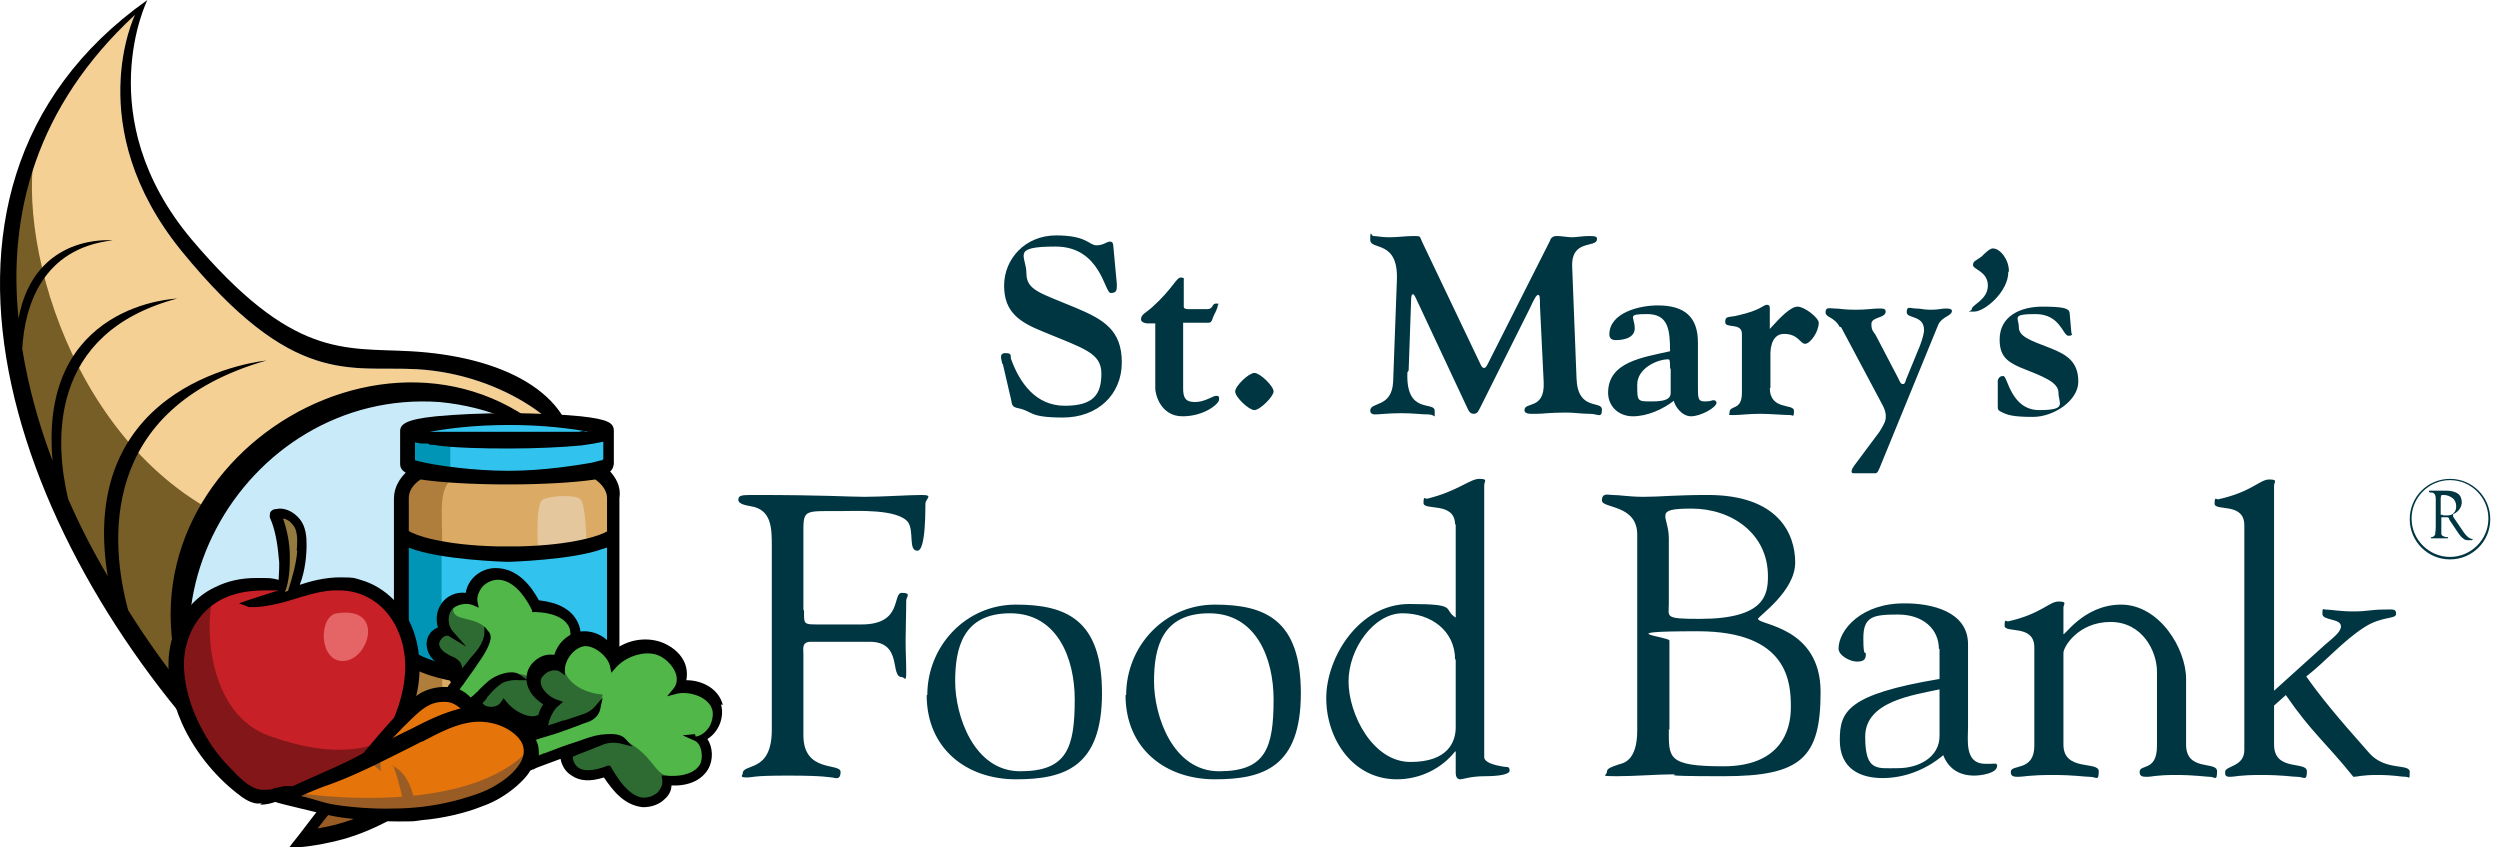 <?xml version="1.0" encoding="UTF-8"?>
<svg xmlns="http://www.w3.org/2000/svg" width="177" height="60" viewBox="0 0 177 60" fill="none">
  <path d="M56.925 43.245C56.925 44.211 56.881 44.211 57.977 44.211H61.004C63.942 44.211 63.153 41.974 63.854 41.974C64.556 41.974 64.161 42.281 64.161 42.5C64.161 43.465 64.118 44.43 64.118 45.351C64.118 46.272 64.161 46.798 64.161 47.588C64.161 48.377 64.03 47.938 63.854 47.938C62.977 47.938 63.942 45.438 61.574 45.438H57.407C56.749 45.438 56.881 45.921 56.881 46.36V52.061C56.881 54.737 59.512 53.991 59.512 54.649C59.512 55.307 59.074 55.044 58.898 55.044C58.723 55.044 58.416 54.912 55.784 54.912C53.153 54.912 53.372 55.044 52.846 55.044C52.319 55.044 52.582 54.868 52.582 54.781C52.582 53.991 54.644 54.781 54.644 51.667V38.684C54.644 37.412 54.644 36.053 53.109 35.833C52.889 35.789 52.275 35.702 52.275 35.395C52.275 35.088 52.451 35.044 53.24 35.044C58.547 35.044 60.039 35.175 61.223 35.175C62.407 35.175 64.381 35.044 65.258 35.044C66.135 35.044 65.521 35.307 65.521 35.658C65.521 38.772 65.126 38.991 64.951 38.991C64.293 38.991 64.731 37.632 64.293 36.974C63.547 36.009 60.609 36.184 59.512 36.184C56.793 36.184 56.881 36.053 56.881 37.938V43.158L56.925 43.245ZM65.653 49.211C65.653 45.745 68.372 42.807 71.924 42.807C75.477 42.807 78.021 43.86 78.021 49.079C78.021 54.298 75.389 55.175 71.924 55.175C68.46 55.175 65.609 53.026 65.609 49.211H65.653ZM76.091 49.517C76.091 46.623 74.863 43.421 71.53 43.421C68.197 43.421 67.626 45.833 67.626 48.245C67.626 50.658 68.942 54.605 72.231 54.605C75.521 54.605 76.091 52.982 76.091 49.517ZM79.731 49.211C79.731 45.745 82.451 42.807 86.004 42.807C89.556 42.807 92.1 43.86 92.1 49.079C92.1 54.298 89.468 55.175 86.004 55.175C82.539 55.175 79.688 53.026 79.688 49.211H79.731ZM90.17 49.517C90.17 46.623 88.942 43.421 85.609 43.421C82.275 43.421 81.705 45.833 81.705 48.245C81.705 50.658 83.021 54.605 86.311 54.605C89.6 54.605 90.17 52.982 90.17 49.517ZM103.021 37.149C103.021 35.482 100.784 36.184 100.784 35.614C100.784 35.044 100.916 35.351 101.047 35.307C103.196 34.781 104.074 33.903 104.732 33.903C105.389 33.903 105.082 34.079 105.082 34.342V53.596C105.082 53.947 105.653 54.167 106.574 54.298C106.749 54.298 106.881 54.298 106.881 54.561C106.881 54.825 106.135 54.956 105.126 54.956C104.118 54.956 103.591 55.175 103.372 55.175C103.153 55.175 103.065 54.956 103.065 54.737V53.202H103.021C102.056 54.43 100.521 55.175 98.898 55.175C95.784 55.175 93.898 52.325 93.898 49.43C93.898 46.535 96.223 42.763 99.775 42.763C103.328 42.763 102.1 43.114 103.065 43.728V37.105L103.021 37.149ZM103.021 46.711C103.021 44.649 101.311 43.421 99.293 43.421C97.275 43.421 95.477 45.921 95.477 48.245C95.477 50.57 97.188 53.947 99.863 53.947C102.539 53.947 103.065 52.5 103.065 51.491V46.667L103.021 46.711ZM115.916 37.851C115.916 35.702 113.416 36.009 113.416 35.438C113.416 34.868 113.854 35.044 114.161 35.044C114.732 35.044 115.302 35.175 116.398 35.175C117.495 35.175 118.635 35.044 120.916 35.044C125.872 35.044 127.1 37.763 127.1 39.825C127.1 41.886 124.468 43.64 124.468 43.816C124.468 44.254 128.898 44.342 128.898 48.991C128.898 53.64 127.539 54.956 122.056 54.956C116.574 54.956 119.337 54.825 118.372 54.825C117.407 54.825 115.74 54.956 114.468 54.956C113.196 54.956 113.767 54.912 113.767 54.649C113.767 54.386 114.118 54.298 114.6 54.123C114.907 54.035 115.916 53.903 115.916 51.711V37.851ZM118.153 42.763C118.153 43.684 117.802 43.816 120.346 43.816C124.951 43.816 125.17 42.105 125.17 40.789C125.17 37.763 122.582 36.009 119.775 36.009C116.968 36.009 118.153 36.491 118.153 38.114V42.763ZM118.153 51.623C118.153 53.64 118.021 54.254 122.012 54.254C126.004 54.254 126.793 51.798 126.793 50.088C126.793 48.377 126.661 44.693 120.214 44.693C113.767 44.693 118.196 45.088 118.196 45.351V51.667L118.153 51.623ZM137.275 45.965C137.275 44.517 136.135 43.509 134.381 43.509C132.626 43.509 131.925 43.64 131.925 45.175C131.925 46.711 132.1 46.009 132.1 46.316C132.1 46.623 132.012 46.842 131.486 46.842C130.96 46.842 130.17 46.403 130.17 45.921C130.17 44.605 131.793 42.675 134.907 42.719C136.661 42.719 139.337 43.245 139.337 45.614V51.447C139.337 52.412 139.074 54.079 140.565 54.079C142.056 54.079 140.916 54.035 141.047 54.035C141.179 54.035 141.398 54.035 141.398 54.211C141.398 54.781 140.17 54.912 139.775 54.912C138.679 54.912 137.933 54.386 137.582 53.465C136.398 54.474 134.863 55.088 133.284 55.088C131.705 55.088 130.258 54.43 130.258 52.412C130.258 50.395 130.74 49.167 137.319 48.07V45.921L137.275 45.965ZM137.275 48.816C135.477 49.211 132.056 49.649 132.056 52.149C132.056 54.649 132.889 54.386 134.381 54.386C135.872 54.386 137.319 53.596 137.319 52.105V48.816H137.275ZM146.091 52.719C146.091 54.649 148.591 53.86 148.591 54.605C148.591 55.351 148.416 55 147.977 55C147.539 55 146.925 54.868 145.302 54.868C143.679 54.868 143.24 55 142.889 55C142.539 55 142.363 54.956 142.363 54.649C142.363 54.079 144.03 54.649 144.03 52.807V45.833C144.03 44.167 141.925 44.868 141.925 44.298C141.925 43.728 142.056 44.035 142.188 43.991C144.512 43.465 145.082 42.588 145.74 42.588C146.398 42.588 146.091 42.763 146.091 43.026V44.868C146.047 45.219 147.451 42.807 150.17 42.807C152.889 42.807 154.775 45.921 154.775 48.07V52.719C154.775 54.649 156.968 53.86 156.968 54.605C156.968 55.351 156.793 55 156.486 55C156.179 55 155.433 54.868 154.03 54.868C152.626 54.868 152.363 55 152.012 55C151.661 55 151.486 54.956 151.486 54.649C151.486 54.079 152.714 54.649 152.714 52.807V47.544C152.714 46.14 151.705 44.035 149.425 44.035C147.144 44.035 146.091 45.789 146.091 46.228V52.719ZM161.004 50V52.719C161.004 54.649 163.328 53.86 163.328 54.605C163.328 55.351 163.109 55 162.67 55C162.232 55 161.705 54.868 160.082 54.868C158.46 54.868 158.24 55 157.889 55C157.539 55 157.539 54.868 157.539 54.649C157.539 54.211 158.898 54.298 158.898 53.114V37.193C158.898 35.526 156.793 36.228 156.793 35.658C156.793 35.088 156.925 35.395 157.056 35.351C159.425 34.825 159.995 33.947 160.653 33.947C161.311 33.947 161.004 34.123 161.004 34.386V48.903L164.6 45.658C165.214 45.132 165.74 44.737 165.74 44.342C165.74 43.772 164.425 43.947 164.425 43.465C164.425 42.982 164.468 43.158 164.688 43.158C165.039 43.158 165.653 43.289 166.618 43.289C167.582 43.289 167.933 43.158 168.679 43.158C169.425 43.158 169.644 43.07 169.644 43.465C169.644 43.86 168.635 43.596 167.363 44.43C165.872 45.395 164.688 46.798 163.284 47.895C164.249 49.254 165.302 50.57 167.758 53.333C168.898 54.605 170.609 54.035 170.609 54.649C170.609 55.263 170.565 55 170.346 55C169.995 55 169.512 54.868 168.328 54.868C167.144 54.868 166.925 55 166.618 55C164.688 52.588 163.679 51.886 161.837 49.211L161.004 49.956V50ZM70.96 25.745C70.916 25.482 70.697 25 71.179 25C71.661 25 71.53 25.175 71.574 25.395C72.188 27.105 73.328 28.728 75.389 28.728C77.451 28.728 77.977 27.895 77.977 26.447C77.977 25 76.793 24.693 73.811 23.465C72.188 22.807 71.091 22.105 71.091 20.219C71.091 18.333 72.582 16.667 74.775 16.667C76.968 16.667 77.1 17.368 77.626 17.368C78.153 17.368 78.328 17.105 78.591 17.105C78.854 17.105 78.811 17.368 78.854 17.763L79.074 20.131C79.074 20.526 79.074 20.745 78.635 20.745C78.197 20.745 77.933 17.456 74.731 17.456C71.53 17.456 72.67 18.114 72.67 19.342C72.67 20.57 73.679 20.745 76.179 21.798C78.153 22.631 79.424 23.377 79.424 25.658C79.424 27.939 77.714 29.561 75.258 29.561C72.802 29.561 73.153 29.123 72.1 28.903C71.618 28.816 71.661 28.64 71.574 28.245L71.004 25.789L70.96 25.745ZM81.837 22.895H81.267C80.916 22.895 80.784 22.719 80.784 22.631C80.784 22.237 81.091 22.193 81.618 21.71C83.021 20.439 83.284 19.649 83.591 19.649C83.898 19.649 83.811 19.781 83.811 19.825V21.71C83.811 21.886 84.03 21.886 84.205 21.886H85.477C85.916 21.886 85.784 21.491 86.091 21.491C86.398 21.491 86.223 21.535 86.223 21.623C86.223 21.754 86.047 22.149 85.96 22.281C85.828 22.544 85.828 22.851 85.565 22.851H83.767V27.5C83.767 28.114 83.898 28.465 84.6 28.465C85.302 28.465 85.872 28.026 86.091 28.026C86.311 28.026 86.311 28.07 86.311 28.289C86.311 28.596 85.258 29.474 83.723 29.474C82.188 29.474 81.793 27.939 81.793 27.5V22.895H81.837ZM90.17 27.719C90.17 28.07 89.205 29.035 88.811 29.035C88.416 29.035 87.451 28.114 87.451 27.719C87.451 27.325 88.416 26.403 88.811 26.403C89.205 26.403 90.17 27.325 90.17 27.719ZM99.644 26.36C99.512 29.386 101.574 28.377 101.574 29.079C101.574 29.781 101.661 29.342 101.135 29.342C100.609 29.342 100.082 29.254 99.205 29.254C98.328 29.254 97.626 29.342 97.363 29.342C97.1 29.342 97.012 29.21 97.012 29.079C97.012 28.421 98.547 28.903 98.635 27.017L98.898 19.868C99.03 16.93 97.012 17.763 97.012 16.974C97.012 16.184 97.1 16.71 97.232 16.71C97.495 16.71 97.758 16.798 98.372 16.798C98.986 16.798 99.512 16.71 100.082 16.71C100.653 16.71 100.477 16.71 100.74 17.237L104.819 25.789C104.907 25.965 104.951 26.052 105.082 26.052C105.214 26.052 105.346 25.745 105.389 25.658L109.732 17.061C109.775 16.93 109.863 16.71 110.214 16.71C110.565 16.71 111.003 16.798 111.311 16.798C111.618 16.798 112.012 16.71 112.539 16.71C113.065 16.71 113.065 16.798 113.065 16.93C113.065 17.588 111.223 16.886 111.311 18.903L111.618 26.798C111.705 29.123 113.416 28.333 113.416 28.991C113.416 29.649 113.153 29.298 112.539 29.298C111.925 29.298 111.486 29.21 110.916 29.21C109.688 29.21 109.249 29.298 108.811 29.298C108.372 29.298 107.933 29.342 107.933 29.035C107.933 28.421 109.381 29.035 109.293 27.061L109.03 21.667C109.03 21.14 109.03 20.877 108.898 20.877C108.767 20.877 108.591 21.228 108.328 21.798L104.819 28.816C104.688 29.035 104.644 29.298 104.337 29.298C104.03 29.298 103.942 28.991 103.854 28.816L100.258 21.14C100.214 21.052 100.126 20.833 100.039 20.833C99.907 20.833 99.907 21.14 99.907 21.272L99.732 26.228L99.644 26.36ZM120.214 27.325C120.214 28.202 120.214 28.421 120.696 28.421C121.179 28.421 121.179 28.333 121.311 28.333C121.442 28.333 121.53 28.421 121.53 28.509C121.53 28.86 120.389 29.474 119.732 29.474C119.074 29.474 118.591 28.772 118.504 28.377C117.714 28.991 116.618 29.474 115.609 29.474C114.6 29.474 113.854 28.772 113.854 27.807C113.854 25.614 116.311 25.307 118.24 24.868C118.24 23.333 118.109 22.237 116.618 22.237C115.126 22.237 115.74 22.412 115.74 23.245C115.74 24.079 114.556 24.079 114.425 24.079C114.293 24.079 113.942 24.079 113.942 23.684C113.942 22.149 116.047 21.623 117.363 21.623C119.293 21.623 120.214 22.456 120.214 24.254V27.325ZM118.24 26.096C118.24 25.614 118.24 25.439 118.109 25.439C117.363 25.439 115.916 26.052 115.916 27.237C115.916 28.421 115.916 28.421 116.925 28.421C117.933 28.421 118.284 28.245 118.284 27.807V26.096H118.24ZM125.302 27.456C125.302 29.079 127.012 28.552 127.012 29.079C127.012 29.605 126.925 29.386 126.749 29.386C126.311 29.386 125.258 29.298 124.644 29.298C123.767 29.298 123.24 29.386 122.758 29.386C122.275 29.386 122.451 29.386 122.451 29.21C122.451 28.64 123.328 29.123 123.328 27.807V23.64C123.328 22.807 122.144 23.289 122.144 22.807C122.144 22.325 122.407 22.5 123.065 22.325C124.644 21.974 124.863 21.579 125.082 21.579C125.302 21.579 125.302 21.71 125.302 21.93V23.289C126.135 22.368 126.793 21.71 127.275 21.71C127.758 21.71 128.767 22.5 128.767 22.851C128.767 23.509 128.153 24.342 127.802 24.342C127.451 24.342 127.319 23.64 126.311 23.64C125.302 23.64 125.346 25 125.346 25.131V27.5L125.302 27.456ZM130.258 23.158C129.863 22.412 129.249 22.5 129.249 22.105C129.249 21.71 129.556 21.842 129.907 21.842C130.258 21.842 130.521 21.93 131.354 21.93C132.188 21.93 132.626 21.842 132.977 21.842C133.328 21.842 133.504 21.842 133.504 22.061C133.504 22.544 132.495 22.412 132.495 22.939C132.495 23.465 132.67 23.465 132.846 23.816L134.381 26.754C134.512 27.017 134.556 27.193 134.732 27.193C134.907 27.193 134.907 26.93 134.995 26.754L135.916 24.517C136.135 23.947 136.223 23.552 136.223 23.377C136.223 22.281 134.995 22.588 134.995 22.105C134.995 21.623 135.258 21.842 135.653 21.842C136.047 21.842 136.135 21.93 136.705 21.93C137.275 21.93 137.495 21.842 137.714 21.842C137.933 21.842 138.196 21.842 138.196 22.017C138.196 22.368 137.495 22.412 137.232 22.982L133.065 33.158C132.977 33.333 132.933 33.509 132.758 33.509H131.267C131.135 33.509 131.091 33.465 131.091 33.377C131.091 33.245 131.179 33.114 131.267 32.982L133.065 30.57C133.372 30.088 133.504 29.781 133.504 29.649C133.504 29.517 133.591 29.21 133.24 28.596L130.346 23.158H130.258ZM142.188 19.254C142.188 20.658 140.521 22.061 139.775 22.061C139.03 22.061 139.6 22.061 139.6 21.886C139.6 21.579 140.74 21.228 140.74 20.219C140.74 19.21 139.688 19.079 139.688 18.772C139.688 18.465 139.907 18.465 140.302 18.158C140.521 17.939 140.872 17.588 141.091 17.588C141.618 17.588 142.232 18.377 142.232 19.21L142.188 19.254ZM146.705 23.596C146.705 23.728 146.661 23.772 146.442 23.772C146.047 23.772 145.872 22.237 144.118 22.237C142.363 22.237 142.933 22.5 142.933 23.158C142.933 23.816 143.679 24.079 145.17 24.649C146.398 25.131 147.144 25.658 147.144 27.017C147.144 28.377 145.389 29.517 143.942 29.517C142.495 29.517 142.1 29.386 141.618 29.123C141.486 29.035 141.442 29.035 141.442 28.772V26.93C141.53 26.667 141.661 26.623 141.837 26.623C142.144 26.623 142.363 29.035 144.381 29.035C146.398 29.035 145.74 28.552 145.74 27.807C145.74 27.061 144.688 26.667 143.021 26.009C142.012 25.57 141.574 25.131 141.574 24.035C141.574 22.368 143.065 21.71 144.6 21.71C146.135 21.71 146.486 21.842 146.53 22.149L146.661 23.64L146.705 23.596Z" fill="#003642"></path>
  <path d="M173.46 33.904C171.881 33.904 170.609 35.176 170.609 36.755C170.609 38.334 171.881 39.606 173.46 39.606C175.039 39.606 176.311 38.334 176.311 36.755C176.311 35.176 175.039 33.904 173.46 33.904ZM173.46 39.43C171.969 39.43 170.74 38.202 170.74 36.711C170.74 35.22 171.969 33.992 173.46 33.992C174.951 33.992 176.179 35.22 176.179 36.711C176.179 38.202 174.951 39.43 173.46 39.43ZM173.679 36.579L174.337 37.544L174.425 37.676C174.644 37.983 174.819 38.114 174.995 38.158H175.083C175.083 38.158 175.083 38.202 174.995 38.246C174.907 38.246 174.863 38.246 174.776 38.246C174.644 38.246 174.512 38.246 174.381 38.114C174.249 38.027 174.162 37.895 174.03 37.72L173.416 36.798C173.416 36.667 173.328 36.623 173.24 36.623H172.846C172.846 36.623 172.846 36.667 172.846 36.711V37.544C172.846 37.676 172.846 37.764 172.846 37.807C172.846 37.851 172.89 37.895 172.933 37.939C173.021 37.983 173.109 38.027 173.24 38.027C173.284 38.027 173.328 38.027 173.328 38.071C173.328 38.114 173.328 38.114 173.24 38.114C173.153 38.114 173.153 38.114 173.109 38.114C173.021 38.114 172.933 38.114 172.802 38.114H172.451C172.407 38.114 172.319 38.114 172.276 38.114C172.232 38.114 172.188 38.114 172.144 38.114C172.144 38.114 172.1 38.114 172.1 38.071C172.1 38.027 172.1 38.071 172.144 38.027C172.276 38.027 172.363 37.939 172.407 37.851C172.407 37.764 172.451 37.588 172.451 37.281V35.307C172.451 35.044 172.363 34.913 172.188 34.869H172.056C172.012 34.869 171.969 34.825 171.969 34.781C171.969 34.737 171.969 34.737 172.056 34.737C172.144 34.737 172.144 34.737 172.232 34.737C172.276 34.737 172.363 34.737 172.451 34.737C172.539 34.737 172.67 34.737 172.846 34.737C172.977 34.737 173.109 34.737 173.197 34.737C173.547 34.737 173.854 34.825 174.03 34.956C174.205 35.088 174.293 35.307 174.293 35.571C174.293 35.834 174.118 36.228 173.679 36.404V36.579ZM172.977 36.492H173.24C173.46 36.492 173.635 36.448 173.723 36.316C173.855 36.184 173.898 36.053 173.898 35.834C173.898 35.614 173.811 35.395 173.635 35.264C173.46 35.132 173.24 35.044 173.021 35.044C172.802 35.044 172.846 35.044 172.846 35.088C172.846 35.088 172.802 35.176 172.802 35.264V36.316C172.802 36.404 172.802 36.448 172.802 36.448C172.802 36.448 172.89 36.448 172.933 36.448L172.977 36.492Z" fill="#003642"></path>
  <path d="M40.784 43.816C40.784 52.851 36.749 55 27.714 55C18.679 55 19.776 58.202 16.749 55C14.03 52.061 12.319 48.158 12.319 43.816C12.319 34.781 19.644 27.456 28.679 27.456C37.714 27.456 38.284 29.737 41.267 33.377C43.635 36.228 40.74 39.825 40.74 43.816H40.784Z" fill="#C8EAF9"></path>
  <path d="M9.556 1.053C9.556 1.053 5.696 8.947 12.846 17.763C20.784 27.5 24.775 25.877 29.512 26.14C35.784 26.491 40.74 30.439 40.74 32.676C39.907 31.886 31.793 23.684 19.951 31.009C10.214 38.202 12.977 48.772 12.977 48.772L6.486 40.965C6.486 40.965 -0.4 27.237 0.696 17.5C1.837 7.281 9.556 1.053 9.556 1.053Z" fill="#F4D094"></path>
  <path d="M13.328 50.088C14.776 52.763 -5.663 28.684 3.109 8.597C0.477 13.816 3.811 30.088 15.127 36.228C15.127 36.228 11.267 39.342 13.284 50.132L13.328 50.088Z" fill="#775D26"></path>
  <path d="M13.021 48.772C11.749 47.193 10.39 45.307 9.074 43.202C7.802 38.509 6.925 28.947 18.855 25.526C18.855 25.526 5.346 26.798 7.626 40.789C6.618 39.079 5.653 37.237 4.819 35.307C3.898 31.404 3.328 23.596 12.539 21.14C12.539 21.14 2.714 21.447 3.723 32.632C2.758 30.088 2.012 27.412 1.574 24.693C1.749 21.667 2.977 17.588 7.977 17.018C7.977 17.018 2.451 16.447 1.311 22.544C0.565 15.132 2.539 7.544 9.556 1.053C9.556 1.053 5.697 8.947 12.846 17.763C20.784 27.5 24.776 25.877 29.512 26.14C35.784 26.491 40.74 30.439 40.74 32.675C40.74 27.675 35.346 25.219 29.074 24.868C24.337 24.605 20.741 25.439 13.547 16.93C6.311 8.289 10.434 0 10.434 0C-8.952 13.728 1.749 40.307 17.627 55.833C7.407 44.298 17.144 27.456 31.135 28.465C34.688 28.816 37.67 30.088 40.74 32.675C29.512 19.167 7.363 32.281 12.977 48.772H13.021Z" fill="black"></path>
  <path d="M43.109 30.526C43.109 30.965 39.907 31.316 35.96 31.316C32.012 31.316 28.811 30.965 28.811 30.526C28.811 30.088 32.012 29.737 35.96 29.737C39.907 29.737 43.109 30.088 43.109 30.526Z" fill="#31C3ED"></path>
  <path d="M43.109 30.526V32.851C43.109 33.026 42.67 33.158 41.925 33.289C40.653 33.509 38.46 33.64 35.96 33.64C33.46 33.64 31.267 33.509 29.995 33.289C29.249 33.158 28.811 33.026 28.811 32.851V30.526C28.811 30.965 32.012 31.316 35.96 31.316C39.907 31.316 43.109 30.965 43.109 30.526Z" fill="#31C3ED"></path>
  <path d="M31.881 33.509V31.272L28.811 30.57L28.504 32.895L31.837 33.553L31.881 33.509Z" fill="#0095B7"></path>
  <path d="M43.547 45.702V50.482C43.547 51.93 40.169 53.07 36.003 53.07C31.836 53.07 28.459 51.93 28.459 50.482V45.702C28.459 46.886 31.836 47.807 36.003 47.807C40.169 47.807 43.547 46.842 43.547 45.702Z" fill="#DBAB65"></path>
  <path d="M43.547 35.263V37.719C43.547 38.465 40.169 39.035 36.003 39.035C31.836 39.035 28.459 38.465 28.459 37.719V35.263C28.459 34.035 29.643 33.421 29.687 33.377C31.047 33.597 33.371 33.772 36.003 33.772C38.634 33.772 40.959 33.641 42.319 33.377C42.406 33.377 43.547 34.035 43.547 35.263Z" fill="#DBAB65"></path>
  <path d="M38.109 39.035C38.109 39.035 37.846 35.614 38.46 35.351C39.074 35.088 40.74 35 41.091 35.351C41.486 35.702 41.53 38.597 41.53 38.597L38.109 39.035Z" fill="#E4C79D"></path>
  <path d="M32.231 33.64C31.003 34.649 31.31 35.79 31.31 38.772V49.737C31.31 50.877 30.784 52.368 32.363 52.763C32.363 52.763 28.898 51.93 28.503 50.833C28.108 49.693 27.845 35.746 28.503 34.737C29.161 33.728 29.951 33.246 32.231 33.64Z" fill="#AF7E3D"></path>
  <path d="M43.547 37.719V45.702C43.547 46.886 40.169 47.807 36.003 47.807C31.836 47.807 28.459 46.842 28.459 45.702V37.719C28.459 38.465 31.836 39.035 36.003 39.035C40.169 39.035 43.547 38.465 43.547 37.719Z" fill="#31C3ED"></path>
  <path d="M31.266 38.772V47.807L28.416 46.404V37.939L31.266 38.772Z" fill="#0095B7"></path>
  <path d="M43.855 45.965C43.855 45.877 43.855 45.789 43.855 45.658V35.263C43.987 34.386 43.548 33.772 43.197 33.377C43.373 33.246 43.416 33.07 43.46 32.851V30.526C43.46 29.956 43.109 29.693 41.136 29.474C39.776 29.342 37.934 29.254 36.004 29.254C34.074 29.254 32.276 29.342 30.873 29.474C28.724 29.693 28.329 30.044 28.329 30.526V32.851C28.329 33.158 28.504 33.333 28.724 33.465C28.329 33.86 27.89 34.474 27.89 35.307V50.526C27.89 52.149 30.916 53.86 35.96 53.86C41.004 53.86 42.495 52.763 43.373 51.754C43.724 51.36 43.855 50.921 43.811 50.526V46.009L43.855 45.965ZM28.943 45.702V38.772C31.092 39.649 35.916 39.781 35.96 39.781C36.004 39.781 40.566 39.649 42.671 38.86C42.759 38.86 42.89 38.772 42.978 38.772V45.702C42.978 46.228 40.522 47.5 35.96 47.5C31.399 47.5 28.943 46.228 28.943 45.702ZM43.022 37.588C42.627 37.895 40.566 38.596 36.794 38.684H36.706C36.618 38.684 36.487 38.684 36.399 38.684H35.566C35.478 38.684 35.346 38.684 35.259 38.684H35.171C31.399 38.596 29.337 37.895 28.943 37.588V35.263C28.943 34.561 29.513 34.123 29.776 33.947C31.224 34.167 33.548 34.298 35.96 34.298C38.373 34.298 40.697 34.167 42.145 33.947C42.408 34.123 42.978 34.605 42.978 35.263V37.588H43.022ZM42.627 32.588C42.495 32.588 42.276 32.675 41.881 32.763C41.092 32.895 38.592 33.333 36.004 33.333C33.416 33.333 30.916 32.939 30.127 32.763C29.732 32.675 29.513 32.632 29.381 32.588V31.316L29.82 31.404C29.864 31.404 29.908 31.404 29.951 31.404H30.302C30.346 31.447 30.434 31.491 30.522 31.491H30.609C30.697 31.491 30.829 31.491 30.916 31.535C32.276 31.71 34.118 31.754 36.048 31.754C37.978 31.754 39.776 31.667 41.18 31.535C41.837 31.447 42.32 31.36 42.715 31.272V32.5L42.627 32.588ZM28.943 47.149C30.346 48.026 32.934 48.553 35.96 48.553C38.987 48.553 41.706 48.026 42.978 47.105V50.483C42.978 51.316 40.259 52.544 35.96 52.544C31.662 52.544 28.943 51.316 28.943 50.483V47.149ZM41.355 30.526H41.311C41.224 30.526 41.136 30.526 41.004 30.57C40.916 30.57 40.785 30.57 40.653 30.57H40.609C40.478 30.57 40.39 30.57 40.259 30.57H40.171C40.039 30.57 39.908 30.57 39.776 30.57C39.645 30.57 39.513 30.57 39.381 30.57H39.337C39.206 30.57 39.074 30.57 38.899 30.57H38.811C38.68 30.57 38.504 30.57 38.373 30.57H38.285C38.153 30.57 37.978 30.57 37.802 30.57H37.759C37.583 30.57 37.408 30.57 37.232 30.57H37.145C36.969 30.57 36.794 30.57 36.618 30.57H35.302C35.127 30.57 34.952 30.57 34.776 30.57H34.688C34.513 30.57 34.337 30.57 34.162 30.57H34.118C33.943 30.57 33.811 30.57 33.636 30.57H33.592C33.416 30.57 33.285 30.57 33.153 30.57H33.066C32.934 30.57 32.759 30.57 32.627 30.57H32.583C32.452 30.57 32.32 30.57 32.188 30.57C32.057 30.57 31.925 30.57 31.794 30.57H31.75C31.618 30.57 31.53 30.57 31.399 30.57H31.355C31.224 30.57 31.136 30.57 31.004 30.57C30.916 30.57 30.785 30.57 30.697 30.57H30.653C30.566 30.57 30.522 30.57 30.434 30.57C31.618 30.351 33.548 30.088 36.048 30.088C38.548 30.088 40.478 30.351 41.662 30.57C41.574 30.57 41.531 30.57 41.443 30.57L41.355 30.526Z" fill="black"></path>
  <path d="M27.187 52.764C26.442 54.035 25.477 55.307 24.073 55.921C23.766 56.053 23.415 56.141 23.108 56.185C22.626 56.228 22.143 56.097 21.661 56.009C21.178 55.921 20.652 55.834 20.17 55.878C19.643 55.965 19.161 56.141 18.634 56.141C17.67 56.141 16.836 55.22 16.222 54.606C15.521 53.904 14.95 53.158 14.424 52.325C13.415 50.702 12.713 48.816 12.757 46.886C12.757 45.307 13.415 43.816 14.599 42.807C16.003 41.667 17.845 41.448 19.556 41.579C19.687 41.579 19.775 41.579 19.906 41.579C19.906 41.711 19.906 41.843 19.906 41.974C19.687 42.062 19.424 42.15 19.205 42.193C18.678 42.369 18.108 42.544 17.582 42.72C18.02 42.895 19.599 42.588 20.564 42.281C21.529 41.974 22.538 41.667 23.547 41.623C24.599 41.579 25.564 41.755 26.485 42.325C27.187 42.764 27.713 43.378 28.108 44.079C29.643 46.886 28.678 50.176 27.187 52.764Z" fill="#C82027"></path>
  <path d="M15.171 41.93C14.425 44.079 14.644 50.527 19.074 52.106C23.855 53.816 26.662 53.027 28.416 51.711C27.32 54.167 24.776 56.404 22.232 56.185C19.688 55.965 18.592 56.448 18.416 56.404C18.241 56.404 8.021 49.693 15.171 41.93Z" fill="#831618"></path>
  <path d="M23.855 43.421C22.539 43.596 22.539 46.886 24.337 46.798C26.135 46.71 27.276 42.895 23.855 43.421Z" fill="#E56465"></path>
  <path d="M18.547 56.886C18.416 56.886 18.284 56.886 18.152 56.886C17.582 56.798 17.144 56.447 16.749 56.14C15.082 54.825 13.723 53.07 12.889 51.228C12.231 49.737 11.573 47.5 12.144 45.351C12.626 43.684 13.723 42.281 15.214 41.579C16.091 41.14 17.056 40.921 18.152 40.921C19.249 40.921 19.161 40.921 19.731 41.053C19.731 40.57 19.819 40 19.731 39.474C19.644 38.421 19.468 37.456 19.117 36.667C19.073 36.579 19.117 36.447 19.117 36.316C19.161 36.184 19.293 36.096 19.424 36.053C19.556 36.053 19.688 36.009 19.819 36.009C20.302 36.009 20.828 36.272 21.223 36.754C21.661 37.281 21.705 38.026 21.705 38.553C21.705 39.298 21.617 40.395 21.223 41.404C22.012 41.14 23.021 40.877 24.073 40.877C25.126 40.877 25.082 40.921 25.521 41.053C27.275 41.535 28.81 43.07 29.381 45C29.863 46.623 29.819 48.421 29.205 50.175C28.679 51.754 27.846 53.246 26.881 54.474C25.696 55.965 24.293 56.798 22.933 56.93C22.846 56.93 22.758 56.93 22.67 56.93C22.188 56.93 21.749 56.842 21.31 56.754C21.003 56.711 20.74 56.667 20.477 56.667C20.214 56.667 19.951 56.667 19.688 56.754H19.556C19.205 56.886 18.81 56.974 18.416 56.974L18.547 56.886ZM20.521 55.658C20.916 55.658 21.31 55.746 21.705 55.789H21.837C22.188 55.877 22.538 55.965 22.889 55.965C23.24 55.965 23.021 55.965 23.109 55.965C23.416 55.965 23.723 55.833 24.03 55.702C25.126 55.219 26.091 54.254 27.012 52.632C28.065 50.789 29.644 47.281 27.933 44.167C27.538 43.465 27.012 42.895 26.398 42.5C25.652 42.018 24.863 41.798 23.942 41.798C23.021 41.798 23.723 41.798 23.635 41.798C22.67 41.842 21.705 42.149 20.696 42.456C19.907 42.719 18.679 42.983 17.977 42.983C17.275 42.983 17.626 42.983 17.538 42.939L16.924 42.719L17.538 42.5C18.065 42.325 18.635 42.149 19.161 41.974C19.337 41.93 19.556 41.842 19.731 41.798C19.731 41.798 19.644 41.798 19.6 41.798C19.293 41.798 19.03 41.798 18.767 41.798C17.1 41.798 15.784 42.193 14.819 43.026C13.723 43.947 13.065 45.351 13.021 46.93C13.021 48.64 13.547 50.395 14.644 52.237C15.126 53.07 15.74 53.816 16.398 54.474L16.53 54.605C17.1 55.219 17.846 55.921 18.635 55.921C19.424 55.921 19.205 55.833 19.512 55.789C19.731 55.746 19.907 55.702 20.126 55.658C20.258 55.658 20.389 55.658 20.521 55.658ZM20.433 37.149C20.652 37.895 20.74 38.684 20.74 39.43V39.649C20.74 39.43 20.784 39.211 20.828 38.991C20.828 38.509 20.916 37.983 20.74 37.544C20.696 37.412 20.565 37.281 20.433 37.149Z" fill="black"></path>
  <path d="M21.048 38.991C20.96 40 20.697 40.877 20.39 41.842C20.302 41.842 20.258 41.886 20.171 41.93C20.478 41.14 20.521 40.263 20.521 39.43C20.521 38.509 20.346 37.588 20.039 36.71C20.434 36.754 20.785 37.149 20.916 37.456C21.092 37.938 21.048 38.509 21.004 38.991H21.048Z" fill="#937B40"></path>
  <path d="M23.723 56.754C23.153 57.456 22.583 58.202 22.013 58.904C25.258 58.553 28.241 56.755 30.785 54.825C31.662 54.167 33.899 51.579 32.978 50.307C32.978 50.307 32.978 50.307 32.978 50.263C32.978 50.263 32.934 50.219 32.934 50.175C32.583 49.737 32.1 49.474 31.53 49.474C30.478 49.43 29.776 49.956 29.074 50.658C27.144 52.544 25.478 54.649 23.767 56.754H23.723Z" fill="#E5740B"></path>
  <path d="M33.197 50.526C33.197 51.667 29.293 55.044 23.241 57.149L21.53 59.474C21.53 59.474 34.206 56.316 33.197 50.526Z" fill="#9A5C25"></path>
  <path d="M31.705 43.114C31.355 43.597 31.398 44.43 31.793 44.868C31.355 44.605 30.697 45.219 30.784 45.658C30.872 46.141 31.267 46.404 31.662 46.623C31.968 46.755 32.363 46.93 32.451 47.281C32.495 47.5 32.363 47.807 32.363 48.026C32.67 47.675 32.977 47.325 33.284 46.974C33.811 46.404 34.425 45.79 34.468 44.956C34.732 45.307 34.074 46.36 33.635 46.93C33.372 47.325 33.065 47.719 32.802 48.114C32.626 48.377 32.407 48.684 32.188 48.947C32.583 49.079 32.977 49.386 33.284 49.693C33.504 49.518 33.679 49.386 33.855 49.211C34.118 48.904 34.381 48.641 34.688 48.377C35.214 47.939 36.223 47.632 36.661 47.939C36.311 47.939 35.96 47.939 35.609 48.114C35.258 48.246 34.951 48.509 34.688 48.816C34.425 49.079 34.205 49.386 33.942 49.693L33.855 49.781C34.249 50.351 35.214 50.439 35.609 49.781C36.091 50.395 37.012 51.009 37.846 50.921C38.547 50.833 39.337 49.956 39.249 49.255C39.644 49.474 40.258 49.825 40.74 49.737C41.179 49.649 41.442 49.255 41.574 48.86C41.837 47.807 40.653 46.798 39.819 46.36C40.521 45.921 40.74 44.781 40.346 44.123C39.863 43.333 38.679 43.114 37.802 43.114C37.319 42.149 36.53 40.965 35.346 40.833C34.425 40.746 33.328 41.667 33.547 42.675C33.021 42.412 32.144 42.632 31.749 43.114H31.705Z" fill="#51B748"></path>
  <path d="M33.459 49.913C33.459 49.913 35.258 47.325 37.012 47.763C38.986 48.202 39.863 49.781 41.442 49.035C41.442 49.605 40.828 50 40.214 49.913C39.6 49.825 39.38 49.649 39.38 49.649C39.38 49.649 38.416 51.36 37.582 51.184C36.749 51.009 35.609 50.088 35.609 50.088C35.609 50.088 34.468 51.053 33.459 49.913Z" fill="#2E6B32"></path>
  <path d="M32.144 48.991C32.144 48.991 35.17 45.175 34.249 44.342C33.328 43.553 31.749 44.079 32.144 42.763C32.144 42.763 30.872 43.026 31.223 44.605C30.521 45 29.819 46.404 31.135 46.842C32.407 47.325 32.144 48.289 31.661 48.86L32.144 48.991Z" fill="#2E6B32"></path>
  <path d="M40.74 46.272C41.179 45.658 41.267 44.737 40.872 43.991C40.258 42.807 38.854 42.588 38.153 42.5C37.582 41.447 36.617 40.219 35.082 40.219C34.03 40.219 33.109 41.009 32.977 41.974C32.319 41.886 31.617 42.193 31.267 42.719C30.916 43.202 30.828 43.816 31.003 44.43C30.784 44.517 30.565 44.649 30.433 44.868C30.126 45.263 30.126 45.877 30.433 46.404C30.609 46.667 30.828 46.886 31.091 47.017C31.179 47.061 31.31 47.105 31.398 47.149C31.573 47.237 31.749 47.281 31.837 47.412C31.837 47.412 31.837 47.5 31.837 47.632C31.837 47.675 31.837 47.763 31.837 47.807C31.837 47.982 31.837 48.202 31.924 48.333C31.837 48.421 31.749 48.509 31.705 48.64C31.003 48.596 30.258 48.772 29.688 49.123C29.337 49.342 29.03 49.649 28.723 49.956C27.802 50.877 26.968 51.842 26.047 52.938C24.819 54.386 23.372 56.228 22.1 57.895C21.617 58.509 21.179 59.123 20.74 59.649L20.477 60H20.916C22.012 59.956 23.723 59.605 24.688 59.298C26.354 58.772 28.021 57.938 29.644 56.754C30.433 56.184 31.223 55.57 31.881 54.956C32.012 54.868 34.512 52.632 34.161 50.702C34.293 50.789 34.468 50.833 34.556 50.877C34.951 50.965 35.389 50.877 35.784 50.57C36.31 51.228 37.231 51.842 38.284 51.623C39.03 51.447 39.644 50.921 39.863 50.219C40.214 50.395 40.696 50.526 41.179 50.395C41.705 50.263 42.144 49.781 42.319 49.211C42.67 48.158 42.144 47.105 40.959 46.36L40.74 46.272ZM39.03 49.254C39.117 49.825 38.459 50.614 37.846 50.702C37.144 50.789 36.267 50.219 35.828 49.649L35.653 49.43L35.477 49.693C35.346 49.912 35.082 50.044 34.775 50.044C34.468 50.044 34.293 49.956 34.161 49.781C34.293 49.649 34.424 49.517 34.512 49.342C34.644 49.211 34.731 49.079 34.863 48.947C35.17 48.64 35.433 48.421 35.696 48.289C36.003 48.202 36.31 48.114 36.661 48.158H37.363L36.793 47.763C36.267 47.368 35.126 47.763 34.6 48.202C34.381 48.377 34.161 48.596 33.942 48.816C33.854 48.904 33.81 48.991 33.723 49.035C33.591 49.167 33.459 49.298 33.328 49.386C33.109 49.167 32.846 48.947 32.538 48.816C32.626 48.684 32.714 48.553 32.802 48.465C32.846 48.377 32.933 48.289 32.977 48.202C33.153 47.938 33.372 47.675 33.547 47.412C33.635 47.281 33.723 47.149 33.81 47.017C35.038 45.307 34.731 44.912 34.644 44.781L34.293 44.342V44.912C34.205 45.57 33.723 46.14 33.24 46.667L33.153 46.798C33.021 46.974 32.846 47.149 32.714 47.325C32.714 47.325 32.714 47.237 32.714 47.193C32.626 46.754 32.188 46.535 31.837 46.404C31.354 46.14 31.135 45.921 31.091 45.614C31.091 45.438 31.223 45.219 31.398 45.088C31.486 45.044 31.661 44.956 31.793 45.044L33.021 45.789L32.056 44.693C31.705 44.298 31.661 43.596 31.968 43.202C32.231 42.807 33.021 42.632 33.503 42.851L33.898 43.026L33.81 42.632C33.723 42.149 33.986 41.798 34.117 41.579C34.468 41.184 34.951 41.009 35.389 41.053C36.223 41.14 37.012 41.886 37.67 43.202V43.333H37.846C38.284 43.333 39.688 43.421 40.214 44.254C40.389 44.517 40.433 44.912 40.346 45.307C40.258 45.702 40.038 46.009 39.775 46.184L39.468 46.404L39.819 46.579C40.609 46.974 41.705 47.895 41.486 48.816C41.398 49.123 41.179 49.474 40.828 49.517C40.521 49.561 40.038 49.43 39.512 49.079L39.117 48.86V49.298C39.161 49.298 39.161 49.298 39.161 49.298L39.03 49.254ZM22.495 58.64C23.021 57.982 23.459 57.412 23.898 56.886L24.073 56.711C25.696 54.693 27.319 52.632 29.205 50.833C29.863 50.219 30.433 49.693 31.398 49.693H31.53C32.012 49.693 32.407 49.956 32.758 50.307C32.758 50.351 32.802 50.395 32.846 50.438C33.635 51.579 31.573 54.035 30.696 54.693C27.758 56.974 25.082 58.246 22.538 58.64H22.495Z" fill="black"></path>
  <path d="M20.74 56.491C22.1 56.623 22.582 57.061 23.986 57.237C25.433 57.412 26.881 57.544 28.328 57.456C29.819 57.368 31.267 57.149 32.714 56.798C33.635 56.535 34.512 56.272 35.346 55.746C36.047 55.307 36.749 54.737 37.144 53.991C37.538 53.202 37.319 52.456 36.661 51.886C35.696 51.009 34.293 50.789 33.065 51.009C31.924 51.228 30.828 51.798 29.775 52.325C28.416 53.026 27.056 53.684 25.696 54.342C24.951 54.693 24.205 55.044 23.459 55.307C22.67 55.57 21.047 56.184 20.74 56.535V56.491Z" fill="#E5740B"></path>
  <path d="M21.091 56.14C22.407 56.36 33.24 57.719 37.495 53.026C36.574 55.175 34.995 57.851 25.916 57.675C21.574 57.105 20.609 56.404 20.609 56.404L21.135 56.14H21.091Z" fill="#9A5C25"></path>
  <path d="M26.968 54.605L26.091 53.86L26.881 53.377L26.968 54.605Z" fill="#9A5C25"></path>
  <path d="M38.021 48.026C38.021 48.772 38.766 49.386 39.424 49.605C38.942 50 38.591 50.833 38.591 51.491C39.029 51.36 39.468 51.228 39.95 51.096C40.389 50.965 40.828 50.833 41.222 50.658C41.617 50.526 42.012 50.351 42.275 50C42.187 50.351 41.88 50.614 41.486 50.789C41.047 50.965 40.608 51.14 40.17 51.316C39.687 51.491 39.205 51.623 38.722 51.798C38.503 51.886 38.24 51.93 38.021 52.018C37.889 52.018 37.758 52.105 37.626 52.149C37.845 52.544 37.977 52.983 37.933 53.465C37.933 53.553 37.933 53.64 37.889 53.728C38.152 53.64 38.415 53.553 38.635 53.465C39.337 53.202 40.038 52.983 40.74 52.719C41.354 52.5 41.968 52.281 42.582 52.193C43.152 52.105 43.854 52.018 44.205 52.412C43.679 52.281 43.108 52.325 42.582 52.544C42.012 52.763 41.486 52.983 40.916 53.202C40.784 53.246 40.608 53.333 40.477 53.377C40.345 53.86 40.652 54.386 41.135 54.605C41.749 54.912 42.626 54.649 43.196 54.43C43.722 55.263 44.38 56.316 45.389 56.623C46.222 56.842 47.407 56.14 47.187 55.132C48.021 55.263 49.161 55.132 49.687 54.386C50.17 53.816 49.994 52.5 49.249 52.193C50.17 52.105 50.872 50.877 50.608 50.044C50.301 48.991 48.766 48.509 47.801 48.772C48.722 47.675 47.407 46.228 46.354 45.965C45.345 45.746 44.073 46.228 43.416 47.018C43.284 46.184 42.231 45.307 41.398 45.395C40.565 45.483 39.863 46.447 39.819 47.281C39.205 46.842 38.065 47.412 38.065 48.114L38.021 48.026Z" fill="#51B748"></path>
  <path d="M38.46 51.667C38.46 51.667 42.319 51.097 42.67 49.167C41.223 49.079 39.863 48.202 39.863 46.93C39.6 46.667 38.372 46.798 38.065 47.5C37.758 48.202 37.714 49.562 38.986 49.737C38.986 49.737 38.24 50.746 38.46 51.667Z" fill="#2E6B32"></path>
  <path d="M40.433 53.333C40.433 53.333 43.021 51.535 44.819 52.763C46.617 53.991 46.31 55.132 48.021 55C47.494 55.438 47.143 55.965 47.143 55.965C47.143 55.965 46.178 57.412 44.95 56.579C43.678 55.746 43.196 54.561 43.196 54.561C43.196 54.561 39.994 55.395 40.477 53.289L40.433 53.333Z" fill="#2E6B32"></path>
  <path d="M27.802 54.167C28.153 54.825 28.592 57.018 28.636 56.974C28.679 56.974 29.381 56.974 29.381 56.974C29.381 56.974 29.162 54.781 27.758 54.211L27.802 54.167Z" fill="#9A5C25"></path>
  <path d="M51.178 49.913C50.871 48.728 49.687 48.158 48.591 48.158C48.678 47.72 48.635 47.237 48.415 46.799C48.108 46.185 47.494 45.702 46.749 45.439C45.652 45.088 44.424 45.307 43.503 46.009C43.108 45.22 42.275 44.693 41.354 44.693C40.389 44.693 39.512 45.439 39.249 46.36C38.898 46.316 38.503 46.36 38.152 46.579C37.714 46.843 37.407 47.237 37.319 47.676C37.099 48.641 37.757 49.43 38.459 49.869C38.152 50.307 38.02 50.834 38.02 51.36C37.933 51.36 37.845 51.404 37.714 51.448C37.67 51.448 37.626 51.448 37.538 51.448C37.494 51.448 37.407 51.448 37.363 51.492C37.099 51.228 36.792 50.965 36.485 50.746C35.345 50.044 33.898 49.869 32.538 50.176C31.354 50.483 30.257 51.009 29.161 51.579L28.985 51.667C28.503 51.886 28.02 52.15 27.582 52.369C26.793 52.764 25.959 53.202 25.126 53.641C24.556 53.948 23.591 54.386 22.582 54.825C20.696 55.658 19.556 56.185 19.293 56.448L19.029 56.755H19.424C19.775 56.886 20.389 57.018 21.091 57.193C22.231 57.456 23.591 57.851 24.687 57.939C25.652 58.071 26.836 58.158 28.108 58.158C29.38 58.158 29.249 58.158 29.819 58.071C31.354 57.939 32.889 57.588 34.205 57.062C35.082 56.755 35.915 56.228 36.573 55.658C36.968 55.307 37.319 54.956 37.538 54.562C37.538 54.562 37.582 54.562 37.626 54.518C37.626 54.518 37.67 54.518 37.714 54.474C37.757 54.474 37.801 54.474 37.845 54.43C37.933 54.386 38.02 54.343 38.152 54.299C38.371 54.211 38.635 54.123 38.854 54.035L39.687 53.728C39.775 54.211 40.038 54.65 40.477 54.913C41.047 55.307 41.792 55.351 42.757 55.044C43.415 56.009 44.205 57.018 45.52 57.15C46.091 57.15 46.661 56.974 47.056 56.579C47.363 56.316 47.538 55.965 47.538 55.614C48.722 55.658 49.643 55.264 50.126 54.474C50.52 53.816 50.477 52.895 50.082 52.325C50.871 51.843 51.31 50.79 51.047 49.869L51.178 49.913ZM49.205 51.974L48.328 52.062L49.117 52.413C49.38 52.5 49.556 52.764 49.643 53.114C49.731 53.553 49.687 53.992 49.468 54.255C48.986 54.869 47.977 55 47.143 54.913H46.836L46.88 55.176C46.968 55.614 46.705 55.921 46.573 56.097C46.222 56.404 45.74 56.535 45.345 56.448C44.424 56.185 43.81 55.22 43.328 54.43L43.196 54.211H43.02C42.143 54.562 41.485 54.606 41.091 54.43C40.784 54.299 40.52 53.904 40.564 53.553C40.696 53.553 40.784 53.465 40.915 53.421C41.486 53.202 42.056 52.983 42.582 52.764C43.064 52.544 43.591 52.544 44.073 52.676L44.775 52.851L44.292 52.325C43.854 51.843 43.064 51.974 42.494 52.018C41.968 52.106 41.486 52.281 41.003 52.456C40.871 52.5 40.74 52.544 40.608 52.588C40.038 52.764 39.468 52.983 38.898 53.202L38.547 53.334C38.459 53.334 38.371 53.378 38.328 53.421C38.284 53.421 38.196 53.421 38.152 53.509C38.152 53.114 38.152 52.764 37.933 52.369C37.977 52.369 38.02 52.369 38.108 52.325C38.328 52.237 38.591 52.193 38.81 52.106C39.292 51.974 39.775 51.799 40.257 51.623C40.52 51.535 40.828 51.404 41.091 51.316C41.266 51.228 41.442 51.185 41.573 51.141C42.099 50.965 42.407 50.614 42.494 50.22L42.67 49.386L42.099 50.044C41.836 50.351 41.442 50.527 41.135 50.614C40.74 50.746 40.345 50.878 39.95 51.009H39.863C39.468 51.141 39.117 51.272 38.81 51.36C38.898 50.834 39.205 50.22 39.556 49.956L39.863 49.693L39.512 49.562C38.898 49.386 38.24 48.772 38.284 48.202C38.284 47.983 38.503 47.764 38.766 47.588C39.117 47.413 39.468 47.413 39.687 47.588L39.994 47.807V47.413C39.994 46.711 40.652 45.834 41.398 45.746C42.099 45.702 43.064 46.492 43.196 47.193L43.284 47.632L43.591 47.281C44.249 46.535 45.433 46.097 46.354 46.316C46.968 46.448 47.626 47.062 47.845 47.676C47.977 48.071 47.933 48.465 47.67 48.772L47.231 49.299L47.889 49.123C48.722 48.904 50.17 49.299 50.433 50.264C50.52 50.614 50.433 51.141 50.17 51.535C49.907 51.886 49.599 52.106 49.249 52.15L49.205 51.974ZM25.784 54.518L26.354 54.255C27.494 53.685 28.678 53.114 29.863 52.5H29.907C30.915 51.974 31.968 51.404 33.064 51.185C34.336 50.921 35.652 51.272 36.485 52.018C37.099 52.544 37.231 53.202 36.924 53.86C36.617 54.43 36.091 55 35.214 55.527C34.468 56.009 33.678 56.272 32.626 56.579C31.222 56.974 29.819 57.193 28.284 57.237C26.968 57.281 25.608 57.237 23.985 57.018C23.328 56.93 22.889 56.799 22.45 56.667C22.099 56.579 21.749 56.448 21.31 56.36C21.793 56.141 22.582 55.79 23.503 55.483C24.205 55.22 24.95 54.913 25.784 54.518Z" fill="black"></path>
</svg>
